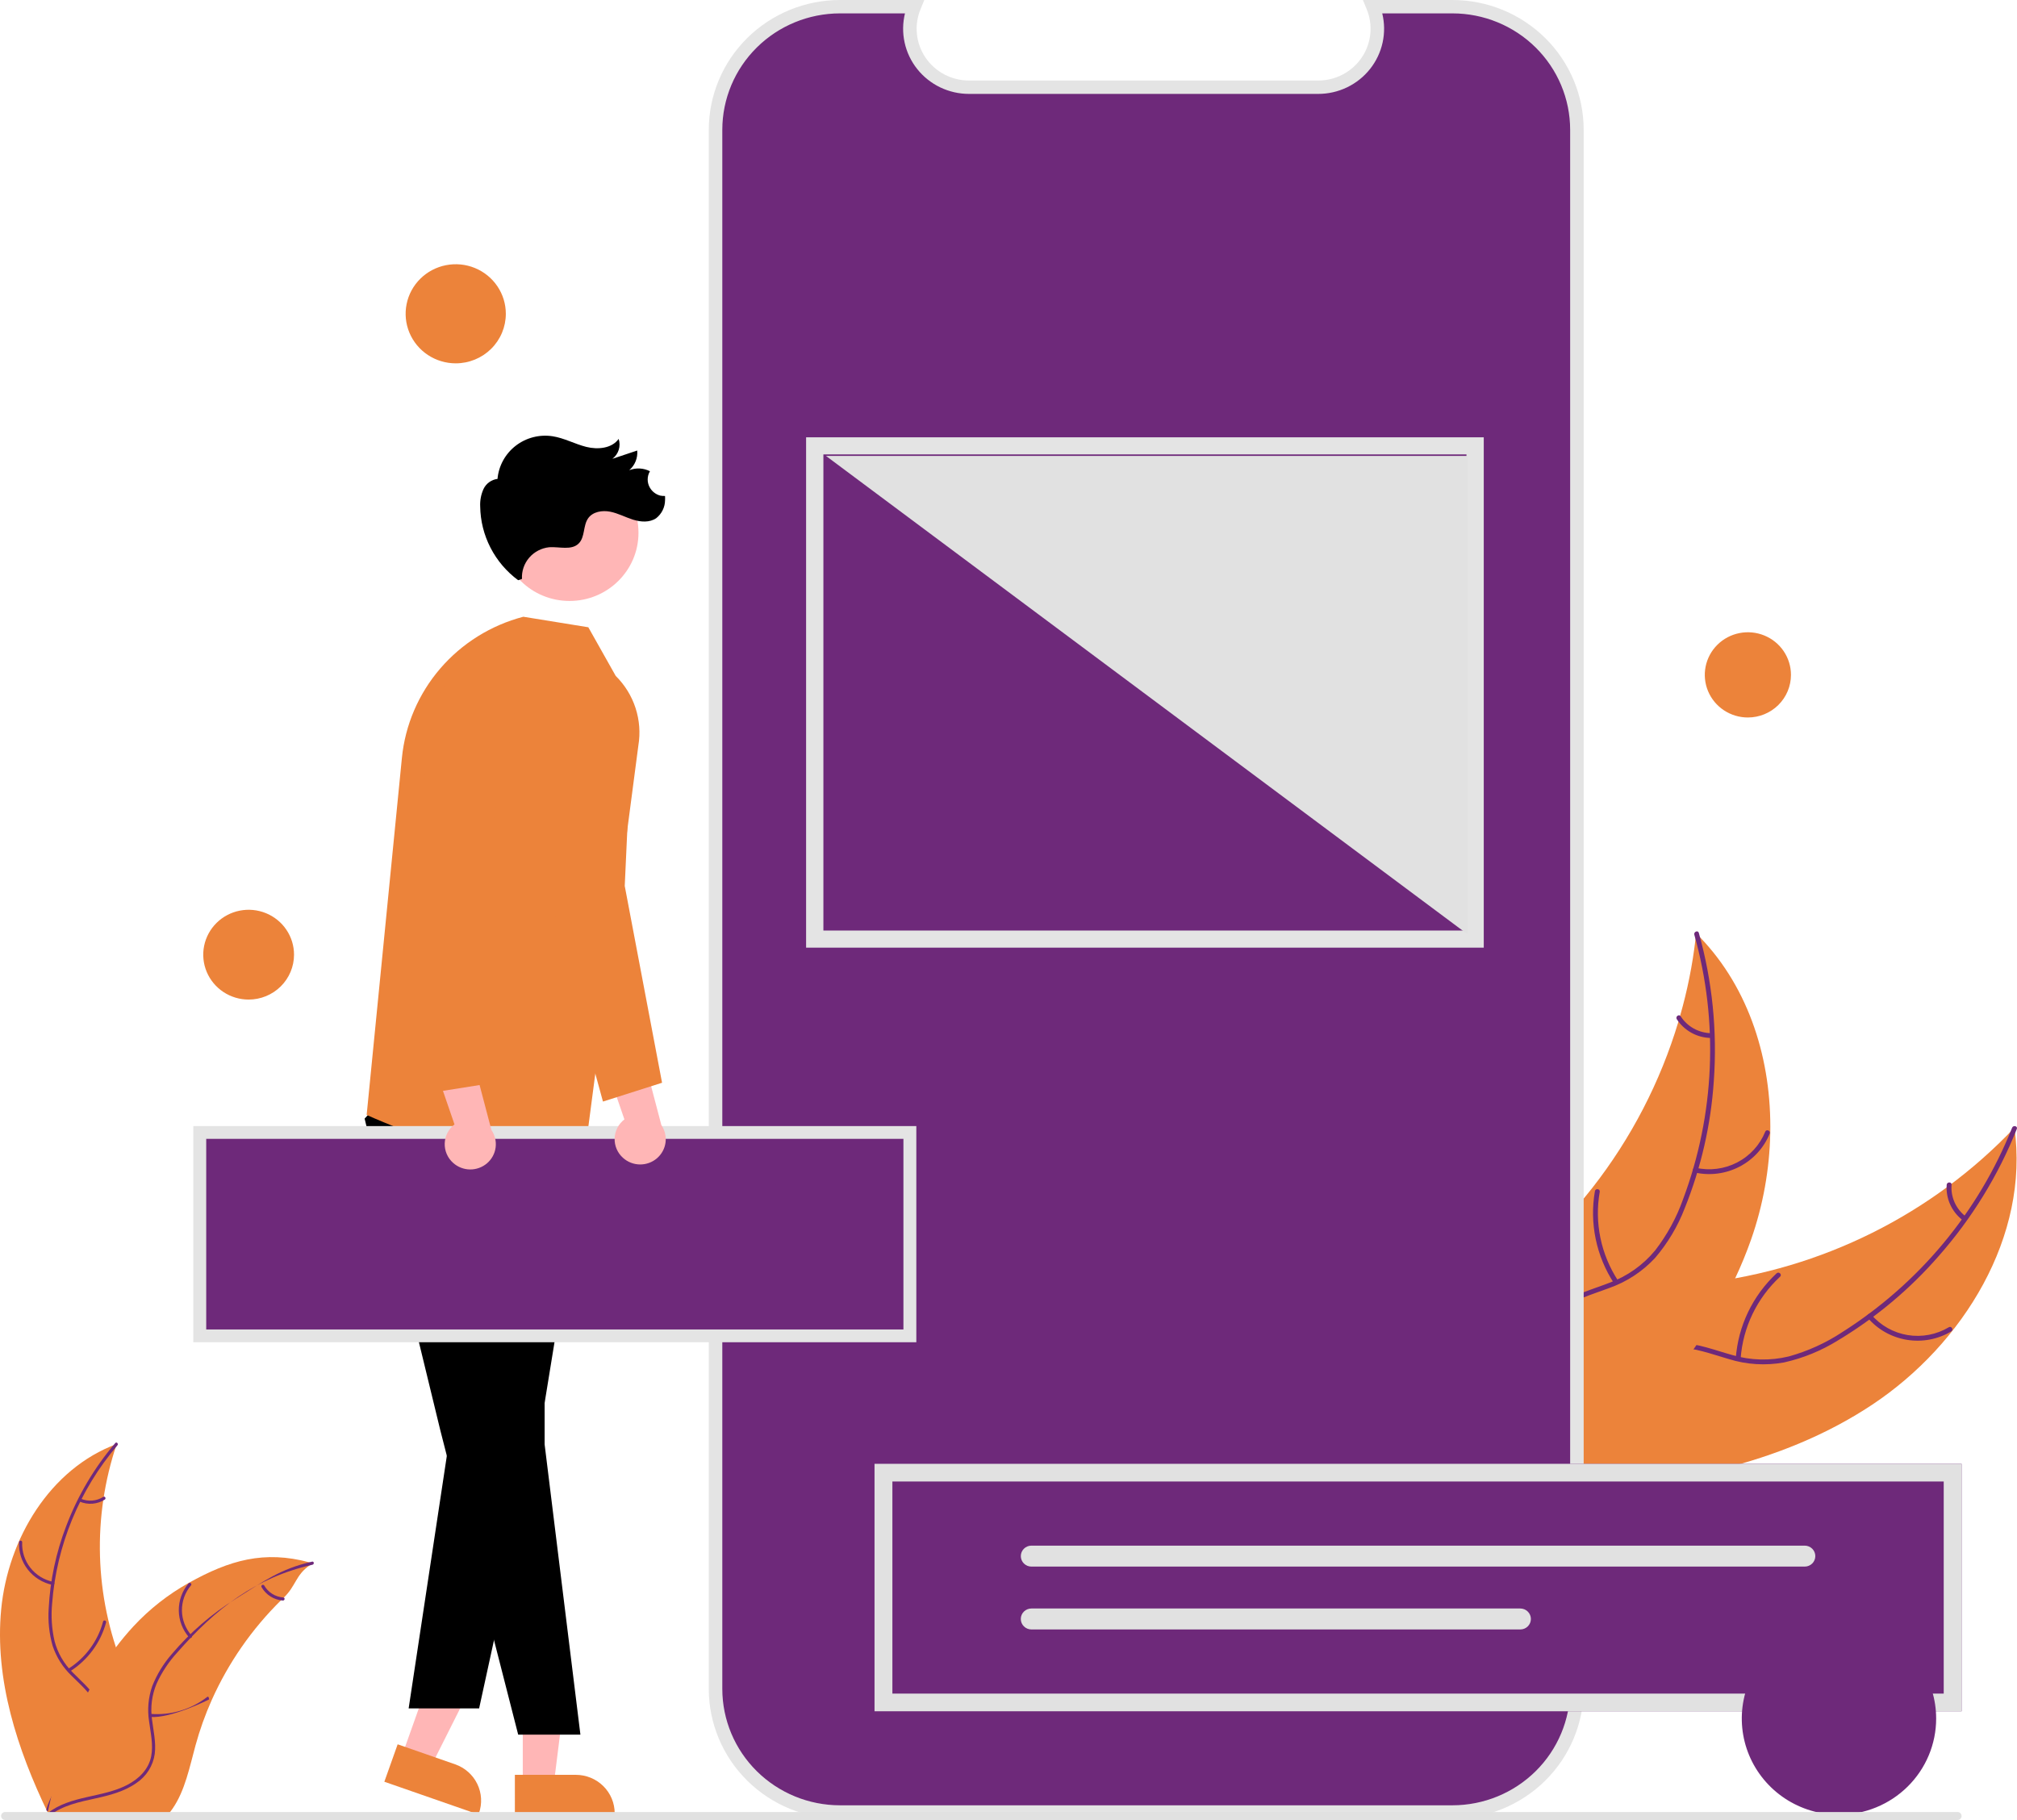 <svg width="502" height="453" viewBox="0 0 502 453" fill="none" xmlns="http://www.w3.org/2000/svg">
<path d="M465.894 349.678C488.735 334.538 505.137 307.636 501.36 280.697C480.896 302.261 453.381 315.969 423.683 319.396C412.225 320.677 399.346 320.921 391.303 329.095C386.298 334.181 384.239 341.548 384.22 348.645C384.201 355.742 386.015 362.705 387.817 369.575L387.418 371.302C414.879 369.95 443.054 364.818 465.894 349.678Z" fill="#EC833A"/>
<path d="M500.783 280.699C492.437 301.642 477.632 319.451 458.47 331.597C454.392 334.284 449.912 336.318 445.193 337.625C440.555 338.751 435.697 338.628 431.123 337.269C426.833 336.087 422.583 334.385 418.077 334.255C415.769 334.222 413.48 334.672 411.361 335.576C409.241 336.479 407.339 337.815 405.778 339.497C401.779 343.587 399.504 348.855 397.461 354.083C395.192 359.888 392.928 365.953 388.21 370.29C387.638 370.816 388.496 371.663 389.067 371.138C397.275 363.591 398.035 351.64 404.451 342.924C407.445 338.857 411.696 335.657 416.941 335.458C421.528 335.284 425.912 337.034 430.246 338.269C434.688 339.66 439.407 339.953 443.99 339.124C448.761 338.059 453.313 336.199 457.453 333.623C466.866 327.97 475.322 320.889 482.511 312.639C490.769 303.267 497.345 292.567 501.956 281.002C502.241 280.287 501.067 279.987 500.783 280.699Z" fill="#6E297A"/>
<path d="M464.873 328.045C467.369 330.948 470.828 332.88 474.631 333.493C478.434 334.107 482.334 333.364 485.634 331.396C486.3 330.996 485.702 329.953 485.035 330.354C481.965 332.192 478.333 332.884 474.793 332.305C471.252 331.726 468.038 329.915 465.73 327.197C465.227 326.607 464.373 327.458 464.873 328.045Z" fill="#6E297A"/>
<path d="M433.219 338.152C433.782 330.38 437.287 323.104 443.033 317.775C443.603 317.248 442.745 316.401 442.176 316.928C436.207 322.485 432.576 330.064 432.007 338.152C431.953 338.923 433.165 338.919 433.219 338.152Z" fill="#6E297A"/>
<path d="M489.238 302.785C488.035 301.861 487.084 300.655 486.468 299.277C485.853 297.899 485.593 296.391 485.713 294.89C485.776 294.12 484.564 294.125 484.501 294.89C484.377 296.55 484.666 298.214 485.342 299.738C486.018 301.262 487.062 302.599 488.381 303.633C488.497 303.74 488.65 303.8 488.81 303.8C488.969 303.8 489.122 303.74 489.238 303.632C489.351 303.52 489.414 303.367 489.414 303.209C489.414 303.05 489.351 302.898 489.238 302.785Z" fill="#6E297A"/>
<path d="M422.155 232.314C422.101 232.793 422.048 233.273 421.985 233.758C421.232 240.203 419.951 246.576 418.155 252.816C418.024 253.301 417.884 253.79 417.739 254.27C413.249 269.257 405.985 283.29 396.316 295.654C392.464 300.571 388.24 305.19 383.68 309.473C377.381 315.387 370.076 321.303 366.234 328.712C365.824 329.481 365.463 330.273 365.153 331.086L385.319 370.687C385.41 370.754 385.493 370.827 385.585 370.894L386.317 372.512C386.568 372.307 386.823 372.09 387.074 371.885C387.22 371.767 387.362 371.64 387.508 371.522C387.603 371.441 387.699 371.359 387.79 371.29C387.822 371.263 387.854 371.236 387.877 371.213C387.968 371.145 388.046 371.072 388.128 371.009C389.56 369.797 390.987 368.572 392.407 367.336C392.416 367.332 392.416 367.332 392.421 367.318C403.218 357.871 413.313 347.449 421.488 335.842C421.734 335.493 421.989 335.14 422.226 334.772C425.882 329.52 429.097 323.982 431.84 318.212C433.332 315.047 434.661 311.81 435.822 308.513C438.806 299.988 440.415 291.052 440.591 282.032C440.939 264.051 435.47 246.16 423.109 233.288C422.792 232.959 422.48 232.638 422.155 232.314Z" fill="#EC833A"/>
<path d="M421.692 232.656C427.775 254.349 426.793 277.386 418.886 298.495C417.266 303.07 414.926 307.363 411.954 311.216C408.937 314.878 404.983 317.673 400.504 319.312C396.358 320.922 391.929 322.095 388.252 324.675C386.389 326.023 384.836 327.745 383.694 329.729C382.551 331.713 381.846 333.913 381.623 336.185C380.92 341.833 382.309 347.393 383.86 352.785C385.581 358.771 387.465 364.961 386.338 371.235C386.201 371.995 387.402 372.16 387.538 371.401C389.499 360.486 382.831 350.492 382.649 339.711C382.564 334.681 384.011 329.595 388.078 326.312C391.634 323.441 396.2 322.228 400.411 320.632C404.805 319.097 408.751 316.521 411.906 313.129C415.067 309.438 417.569 305.241 419.307 300.719C423.382 290.6 425.824 279.91 426.543 269.041C427.432 256.64 426.171 244.18 422.813 232.2C422.605 231.459 421.485 231.919 421.692 232.656Z" fill="#6E297A"/>
<path d="M421.837 291.846C425.597 292.678 429.534 292.16 432.944 290.385C436.354 288.61 439.015 285.694 440.453 282.158C440.741 281.441 439.629 280.964 439.34 281.682C438.008 284.978 435.529 287.694 432.35 289.34C429.171 290.986 425.502 291.454 422.005 290.659C421.245 290.487 421.081 291.676 421.837 291.846Z" fill="#6E297A"/>
<path d="M402.714 318.769C398.434 312.227 396.804 304.331 398.148 296.653C398.282 295.893 397.082 295.728 396.948 296.487C395.564 304.479 397.278 312.693 401.747 319.49C402.173 320.138 403.138 319.413 402.714 318.769Z" fill="#6E297A"/>
<path d="M425.916 257.167C424.393 257.145 422.9 256.749 421.57 256.015C420.24 255.282 419.115 254.232 418.296 252.962C417.878 252.31 416.914 253.036 417.329 253.684C418.24 255.083 419.484 256.24 420.951 257.054C422.419 257.868 424.066 258.315 425.748 258.354C425.906 258.371 426.065 258.327 426.192 258.232C426.319 258.138 426.405 257.998 426.432 257.843C426.454 257.686 426.411 257.527 426.315 257.4C426.218 257.273 426.075 257.189 425.916 257.167Z" fill="#6E297A"/>
<path d="M0.297 400.552C1.983 383.056 12.407 365.568 29.051 359.417C22.943 377.55 23.516 397.236 30.668 414.991C33.451 421.829 37.267 429.147 35.039 436.182C33.653 440.558 30.052 443.979 25.978 446.17C21.905 448.361 17.346 449.479 12.844 450.576L11.973 451.331C4.315 435.471 -1.389 418.049 0.297 400.552Z" fill="#EC833A"/>
<path d="M29.228 359.742C19.754 370.869 14.065 384.666 12.97 399.174C12.678 402.293 12.885 405.438 13.583 408.493C14.361 411.447 15.924 414.142 18.11 416.297C20.107 418.346 22.391 420.214 23.85 422.708C24.577 423.996 25.022 425.421 25.153 426.891C25.285 428.36 25.101 429.841 24.614 431.235C23.492 434.741 21.163 437.638 18.785 440.394C16.146 443.453 13.356 446.589 12.312 450.575C12.185 451.058 11.435 450.835 11.561 450.353C13.378 443.418 20.013 439.32 23.052 433.034C24.47 430.101 25.003 426.728 23.507 423.716C22.198 421.083 19.845 419.155 17.805 417.097C15.641 415.026 14.023 412.462 13.091 409.63C12.238 406.62 11.909 403.488 12.118 400.368C12.476 393.338 13.948 386.407 16.482 379.83C19.332 372.307 23.462 365.321 28.693 359.176C29.017 358.796 29.549 359.364 29.228 359.742Z" fill="#6E297A"/>
<path d="M13.045 394.482C10.609 393.97 8.437 392.618 6.916 390.667C5.395 388.717 4.624 386.295 4.742 383.835C4.747 383.735 4.792 383.64 4.867 383.572C4.941 383.504 5.04 383.467 5.141 383.469C5.243 383.471 5.34 383.512 5.411 383.584C5.483 383.655 5.523 383.751 5.525 383.851C5.411 386.142 6.129 388.398 7.549 390.211C8.97 392.024 10.998 393.276 13.269 393.739C13.762 393.841 13.535 394.582 13.045 394.482Z" fill="#6E297A"/>
<path d="M16.959 415.389C21.252 412.685 24.358 408.479 25.656 403.61C25.784 403.128 26.534 403.35 26.406 403.832C25.046 408.896 21.805 413.266 17.331 416.071C16.904 416.338 16.534 415.655 16.959 415.389Z" fill="#6E297A"/>
<path d="M20.079 373.02C20.98 373.412 21.965 373.577 22.946 373.5C23.927 373.423 24.874 373.105 25.7 372.577C26.123 372.305 26.493 372.988 26.072 373.259C25.156 373.838 24.111 374.187 23.027 374.275C21.944 374.363 20.855 374.186 19.855 373.762C19.758 373.73 19.676 373.662 19.628 373.572C19.579 373.483 19.566 373.378 19.592 373.28C19.622 373.182 19.691 373.099 19.782 373.051C19.873 373.002 19.98 372.991 20.079 373.02Z" fill="#6E297A"/>
<path d="M77.823 389.102C77.563 389.28 77.304 389.457 77.045 389.641C73.571 392.042 73.67 394.725 70.634 397.649C70.396 397.872 70.158 398.101 69.926 398.33C62.691 405.459 56.857 413.854 52.72 423.09C51.077 426.767 49.72 430.561 48.659 434.442C47.195 439.801 46.038 445.726 42.96 450.163C42.644 450.63 42.299 451.076 41.927 451.501L12.972 452.323C12.905 452.292 12.838 452.268 12.771 452.237L11.616 452.322C11.657 452.118 11.703 451.907 11.744 451.703C11.767 451.585 11.796 451.467 11.819 451.348C11.837 451.269 11.854 451.19 11.866 451.118C11.871 451.092 11.877 451.065 11.883 451.045C11.894 450.973 11.912 450.907 11.924 450.842C12.181 449.664 12.446 448.485 12.72 447.307C12.72 447.3 12.72 447.3 12.726 447.293C14.73 438.293 17.806 429.56 21.889 421.277C22.015 421.032 22.139 420.78 22.278 420.534C24.174 416.864 26.369 413.355 28.843 410.039C30.204 408.228 31.656 406.487 33.194 404.821C37.178 400.524 41.82 396.875 46.95 394.005C57.178 388.286 65.775 385.867 76.97 388.865C77.256 388.942 77.536 389.019 77.823 389.102Z" fill="#EC833A"/>
<path d="M77.768 389.468C63.581 392.671 53.704 400.379 44.155 411.269C42.023 413.586 40.274 416.22 38.972 419.075C37.795 421.897 37.403 424.979 37.837 428.002C38.184 430.828 38.87 433.679 38.517 436.54C38.314 438.001 37.801 439.404 37.012 440.656C36.223 441.908 35.175 442.98 33.938 443.804C30.908 445.934 27.285 446.86 23.709 447.644C19.74 448.515 15.604 449.357 12.344 451.918C11.949 452.228 11.485 451.604 11.88 451.294C17.551 446.839 25.343 447.519 31.596 444.31C34.513 442.812 36.992 440.436 37.63 437.14C38.188 434.259 37.483 431.318 37.106 428.459C36.639 425.517 36.907 422.506 37.887 419.69C39.038 416.778 40.682 414.082 42.747 411.716C47.312 406.315 52.706 401.658 58.732 397.916C65.581 393.611 69.776 390.483 77.686 388.697C78.176 388.586 78.255 389.358 77.768 389.468Z" fill="#6E297A"/>
<path d="M47.07 407.567C45.437 405.708 44.525 403.335 44.498 400.872C44.471 398.409 45.329 396.016 46.92 394.121C47.244 393.739 47.859 394.218 47.536 394.601C46.051 396.363 45.251 398.591 45.281 400.885C45.312 403.178 46.17 405.385 47.7 407.108C48.033 407.483 47.4 407.94 47.07 407.567Z" fill="#6E297A"/>
<path d="M37.469 426.592C42.544 426.99 47.583 425.481 51.583 422.367C51.979 422.058 52.047 422.991 52.047 422.991C52.047 422.991 42.631 427.783 37.352 427.358C36.849 427.317 36.969 426.551 37.469 426.592Z" fill="#6E297A"/>
<path d="M65.75 394.621C66.23 395.47 66.916 396.189 67.746 396.711C68.577 397.234 69.525 397.544 70.507 397.615C71.01 397.649 70.889 398.415 70.389 398.381C69.305 398.298 68.258 397.954 67.339 397.378C66.42 396.803 65.658 396.014 65.119 395.08C65.061 394.996 65.037 394.893 65.052 394.793C65.068 394.692 65.121 394.601 65.202 394.538C65.286 394.478 65.391 394.453 65.493 394.468C65.596 394.483 65.688 394.538 65.75 394.621Z" fill="#6E297A"/>
<path d="M361.514 1.665H341.707C342.618 3.874 342.966 6.271 342.719 8.644C342.473 11.018 341.641 13.295 340.296 15.275C338.95 17.255 337.134 18.877 335.005 19.999C332.877 21.121 330.502 21.708 328.09 21.708H241.161C238.749 21.708 236.375 21.121 234.246 19.999C232.118 18.877 230.301 17.255 228.956 15.275C227.61 13.295 226.778 11.018 226.532 8.644C226.286 6.271 226.633 3.874 227.544 1.665H209.045C200.835 1.665 192.961 4.891 187.155 10.634C181.35 16.377 178.089 24.166 178.089 32.287V420.39C178.089 424.412 178.889 428.394 180.445 432.109C182.001 435.824 184.281 439.2 187.155 442.043C190.03 444.887 193.443 447.142 197.198 448.681C200.954 450.22 204.979 451.012 209.045 451.012H361.514C365.579 451.012 369.604 450.22 373.36 448.681C377.116 447.142 380.529 444.887 383.403 442.043C386.278 439.2 388.558 435.824 390.114 432.109C391.669 428.394 392.47 424.412 392.47 420.39V32.287C392.47 28.266 391.669 24.284 390.114 20.569C388.558 16.853 386.278 13.478 383.403 10.634C380.529 7.791 377.116 5.535 373.36 3.996C369.604 2.457 365.579 1.665 361.514 1.665Z" fill="#6E297A"/>
<path d="M361.514 452.677H209.045C200.391 452.667 192.095 449.263 185.976 443.21C179.857 437.157 176.415 428.95 176.405 420.39V32.287C176.415 23.727 179.857 15.52 185.976 9.467C192.095 3.415 200.391 0.01 209.045 0H230.049L229.103 2.294C228.296 4.25 227.989 6.373 228.206 8.474C228.424 10.576 229.161 12.592 230.353 14.346C231.544 16.099 233.153 17.536 235.038 18.529C236.923 19.523 239.025 20.043 241.161 20.043H328.09C330.226 20.043 332.329 19.523 334.213 18.529C336.098 17.536 337.707 16.099 338.898 14.346C340.089 12.592 340.827 10.576 341.045 8.474C341.263 6.373 340.955 4.25 340.148 2.294L339.202 0H361.514C370.167 0.01 378.464 3.414 384.583 9.467C390.702 15.52 394.144 23.727 394.153 32.287V420.39C394.144 428.95 390.702 437.157 384.583 443.21C378.464 449.263 370.167 452.667 361.514 452.677ZM209.045 3.331C201.284 3.339 193.843 6.393 188.356 11.821C182.868 17.25 179.781 24.61 179.772 32.287V420.39C179.781 428.067 182.868 435.427 188.355 440.856C193.843 446.284 201.284 449.338 209.045 449.346H361.514C369.275 449.338 376.715 446.284 382.203 440.856C387.691 435.428 390.778 428.067 390.786 420.39V32.287C390.778 24.61 387.691 17.25 382.203 11.821C376.715 6.393 369.275 3.339 361.514 3.331H344.018C344.604 5.716 344.634 8.202 344.107 10.601C343.58 13 342.51 15.249 340.976 17.18C339.442 19.11 337.486 20.67 335.253 21.743C333.021 22.816 330.572 23.373 328.09 23.373H241.161C238.68 23.372 236.231 22.814 233.999 21.741C231.767 20.668 229.811 19.108 228.278 17.178C226.744 15.248 225.673 12.999 225.146 10.6C224.619 8.202 224.649 5.716 225.234 3.331L209.045 3.331Z" fill="#E4E4E4"/>
<path d="M362.657 61.311H316.68C316.162 61.311 315.666 61.108 315.301 60.746C314.935 60.385 314.73 59.894 314.73 59.382C314.73 58.871 314.935 58.38 315.301 58.018C315.666 57.657 316.162 57.453 316.68 57.453H362.657C362.914 57.453 363.168 57.502 363.405 57.599C363.642 57.696 363.857 57.838 364.039 58.017C364.22 58.196 364.364 58.409 364.462 58.643C364.561 58.877 364.611 59.129 364.611 59.382C364.611 59.636 364.561 59.887 364.462 60.121C364.364 60.356 364.22 60.568 364.039 60.748C363.857 60.927 363.642 61.069 363.405 61.166C363.168 61.262 362.914 61.312 362.657 61.311Z" fill="#6E297A"/>
<path d="M362.657 69.966H316.68C316.162 69.966 315.666 69.763 315.301 69.401C314.935 69.039 314.73 68.549 314.73 68.037C314.73 67.525 314.935 67.035 315.301 66.673C315.666 66.311 316.162 66.108 316.68 66.108H362.657C362.914 66.108 363.168 66.157 363.405 66.254C363.642 66.351 363.857 66.493 364.039 66.672C364.22 66.851 364.364 67.064 364.462 67.298C364.561 67.532 364.611 67.784 364.611 68.037C364.611 68.291 364.561 68.542 364.462 68.776C364.364 69.01 364.22 69.223 364.039 69.403C363.857 69.582 363.642 69.724 363.405 69.82C363.168 69.917 362.914 69.966 362.657 69.966Z" fill="#6E297A"/>
<path d="M362.657 78.621H316.68C316.162 78.621 315.666 78.418 315.301 78.056C314.935 77.694 314.73 77.204 314.73 76.692C314.73 76.18 314.935 75.69 315.301 75.328C315.666 74.966 316.162 74.763 316.68 74.763H362.657C362.914 74.763 363.168 74.812 363.405 74.909C363.642 75.005 363.857 75.147 364.039 75.327C364.22 75.506 364.364 75.719 364.462 75.953C364.561 76.187 364.611 76.438 364.611 76.692C364.611 76.946 364.561 77.197 364.462 77.431C364.364 77.665 364.22 77.878 364.039 78.057C363.857 78.237 363.642 78.378 363.405 78.475C363.168 78.572 362.914 78.621 362.657 78.621Z" fill="#6E297A"/>
<path d="M130.11 444.251L137.814 444.25L141.479 414.857H130.109L130.11 444.251Z" fill="#FFB6B6"/>
<path d="M128.145 441.763L143.317 441.762C145.881 441.762 148.341 442.77 150.154 444.564C151.967 446.357 152.986 448.79 152.986 451.326V451.637L128.146 451.638L128.145 441.763Z" fill="#EC833A"/>
<path d="M99.99 437.158L107.257 439.687L120.579 413.165L109.853 409.431L99.99 437.158Z" fill="#FFB6B6"/>
<path d="M98.971 434.166L113.283 439.148C115.701 439.99 117.683 441.748 118.792 444.036C119.9 446.323 120.045 448.952 119.194 451.345L119.089 451.638L95.657 443.481L98.971 434.166Z" fill="#EC833A"/>
<path d="M95.412 273.4L90.747 278.425L109.6 356.054L128.969 431.759H144.455L135.549 359.515V285.216L95.412 273.4Z" fill="black"/>
<path d="M143.602 279.626L145.643 287.144L134.735 354.19L119.245 425.234H101.705L114.874 338.124L130.964 274.004L143.602 279.626Z" fill="black"/>
<path d="M153.242 168.236L146.424 156.129L130.25 153.51C122.188 155.619 114.971 160.117 109.568 166.401C104.166 172.685 100.835 180.453 100.025 188.663L91.255 277.511C91.255 277.511 136.128 297.94 145.643 286.438L158.875 185.59C159.398 182.463 159.16 179.257 158.18 176.239C157.201 173.221 155.508 170.478 153.242 168.236Z" fill="#EC833A"/>
<path d="M141.748 149.583C151.227 149.583 158.91 141.982 158.91 132.606C158.91 123.23 151.227 115.629 141.748 115.629C132.27 115.629 124.586 123.23 124.586 132.606C124.586 141.982 132.27 149.583 141.748 149.583Z" fill="#FFB6B6"/>
<path d="M164.294 123.351C163.238 123.058 162.336 122.373 161.779 121.438C161.401 120.812 161.199 120.097 161.196 119.368C161.193 118.639 161.387 117.923 161.76 117.294C160.97 116.889 160.102 116.656 159.213 116.611C158.325 116.566 157.437 116.711 156.61 117.035C157.309 116.431 157.853 115.673 158.198 114.821C158.543 113.969 158.678 113.049 158.594 112.135C156.534 112.824 154.475 113.514 152.415 114.203C153.162 113.638 153.713 112.857 153.992 111.969C154.272 111.081 154.265 110.128 153.974 109.244C152.283 111.626 148.782 111.946 145.929 111.235C143.076 110.525 140.44 109.034 137.532 108.586C135.92 108.337 134.272 108.418 132.693 108.825C131.113 109.232 129.635 109.955 128.349 110.95C127.064 111.945 125.999 113.191 125.22 114.61C124.441 116.029 123.965 117.592 123.822 119.2C123.072 119.294 122.359 119.575 121.749 120.017C121.139 120.459 120.652 121.047 120.335 121.726C119.717 123.092 119.436 124.585 119.514 126.08C119.565 129.648 120.444 133.158 122.082 136.337C123.72 139.517 126.074 142.282 128.963 144.42L129.911 144.098C129.802 142.168 130.449 140.271 131.718 138.801C132.986 137.331 134.779 136.401 136.722 136.205C139.24 136.048 142.212 137.045 144.009 135.294C145.653 133.692 145.064 130.824 146.406 128.967C147.573 127.351 149.894 126.975 151.862 127.362C153.831 127.749 155.622 128.735 157.534 129.339C159.446 129.943 161.685 130.113 163.329 128.974C164.008 128.435 164.556 127.753 164.936 126.978C165.315 126.203 165.516 125.355 165.523 124.494C165.542 124.145 165.539 123.797 165.514 123.449C165.105 123.47 164.695 123.438 164.294 123.351Z" fill="black"/>
<path d="M226.454 281.874H49.718V332.5H226.454V281.874Z" fill="#6E297A"/>
<path d="M228.06 334.09H48.111V280.285H228.06V334.09ZM51.325 330.911H224.847V283.463H51.325L51.325 330.911Z" fill="#E4E4E4"/>
<path d="M192.122 299.283H84.049C83.442 299.283 82.859 299.044 82.429 298.619C81.999 298.194 81.758 297.617 81.758 297.016C81.758 296.415 81.999 295.838 82.429 295.413C82.859 294.988 83.442 294.75 84.049 294.75H192.122C192.73 294.75 193.313 294.988 193.743 295.413C194.172 295.838 194.414 296.415 194.414 297.016C194.414 297.617 194.172 298.194 193.743 298.619C193.313 299.044 192.73 299.283 192.122 299.283Z" fill="#6E297A"/>
<path d="M192.122 309.454H84.049C83.442 309.453 82.86 309.214 82.432 308.789C82.003 308.364 81.762 307.788 81.762 307.187C81.762 306.587 82.003 306.011 82.432 305.586C82.86 305.161 83.442 304.921 84.049 304.92H192.122C192.729 304.921 193.311 305.161 193.74 305.586C194.169 306.011 194.41 306.587 194.41 307.187C194.41 307.788 194.169 308.364 193.74 308.789C193.311 309.214 192.729 309.453 192.122 309.454Z" fill="#6E297A"/>
<path d="M148.378 319.625H84.049C83.442 319.625 82.859 319.386 82.429 318.961C81.999 318.536 81.758 317.959 81.758 317.358C81.758 316.757 81.999 316.181 82.429 315.755C82.859 315.33 83.442 315.092 84.049 315.092H148.378C148.985 315.092 149.568 315.33 149.998 315.755C150.428 316.181 150.669 316.757 150.669 317.358C150.669 317.959 150.428 318.536 149.998 318.961C149.568 319.386 148.985 319.625 148.378 319.625Z" fill="#6E297A"/>
<path d="M155.064 288.2C154.377 287.589 153.834 286.837 153.473 285.996C153.111 285.155 152.941 284.246 152.973 283.332C153.006 282.419 153.24 281.524 153.66 280.71C154.08 279.896 154.676 279.183 155.404 278.622L148.17 257.593L159.462 260.505L164.6 280.027C165.473 281.301 165.843 282.847 165.641 284.372C165.439 285.897 164.677 287.296 163.502 288.304C162.327 289.311 160.818 289.857 159.263 289.838C157.708 289.819 156.214 289.236 155.064 288.2Z" fill="#FFB6B6"/>
<path d="M150.067 274.183L138.36 231.374L137.335 179.219C137.283 177.084 137.934 174.991 139.188 173.253C140.443 171.516 142.234 170.228 144.292 169.584C145.833 169.095 147.47 168.981 149.064 169.254C150.658 169.526 152.162 170.176 153.448 171.148C154.733 172.12 155.761 173.385 156.445 174.835C157.129 176.286 157.447 177.878 157.374 179.477L155.488 220.515L164.776 269.502L150.067 274.183Z" fill="#EC833A"/>
<path d="M112.775 289.443C112.088 288.833 111.545 288.08 111.184 287.239C110.822 286.398 110.652 285.489 110.685 284.576C110.717 283.662 110.951 282.767 111.371 281.953C111.791 281.139 112.387 280.426 113.115 279.865L105.881 258.836L117.173 261.748L122.311 281.27C123.184 282.544 123.554 284.09 123.352 285.615C123.15 287.141 122.388 288.539 121.213 289.547C120.038 290.554 118.529 291.1 116.974 291.081C115.419 291.062 113.925 290.479 112.775 289.443Z" fill="#FFB6B6"/>
<path d="M105.999 272.188L100.991 228.171L107.99 176.412C108.168 175.094 108.613 173.825 109.296 172.681C109.98 171.536 110.89 170.539 111.971 169.749C113.052 168.959 114.282 168.393 115.589 168.083C116.896 167.772 118.252 167.725 119.578 167.944C120.904 168.163 122.171 168.644 123.305 169.357C124.44 170.07 125.417 171.001 126.18 172.096C126.943 173.19 127.476 174.425 127.747 175.727C128.018 177.029 128.021 178.372 127.757 179.676L119.595 219.955L121.256 269.77L105.999 272.188Z" fill="#EC833A"/>
<path d="M488.21 425.941H217.655V364.349H488.21V425.941Z" fill="#6E297A"/>
<path d="M256.703 384.714C256.003 384.714 255.333 384.989 254.838 385.478C254.344 385.967 254.066 386.631 254.066 387.322C254.066 388.014 254.344 388.677 254.838 389.166C255.333 389.655 256.003 389.93 256.703 389.93H449.174C449.872 389.929 450.541 389.653 451.035 389.164C451.528 388.676 451.805 388.013 451.805 387.322C451.805 386.631 451.528 385.969 451.035 385.48C450.541 384.991 449.872 384.716 449.174 384.714H256.703Z" fill="#E1E1E1"/>
<path d="M256.703 400.361C256.003 400.359 255.332 400.633 254.837 401.121C254.341 401.609 254.062 402.271 254.061 402.963C254.059 403.654 254.336 404.318 254.829 404.808C255.322 405.298 255.992 405.575 256.691 405.576H378.374C378.72 405.577 379.064 405.51 379.384 405.379C379.704 405.248 379.996 405.056 380.241 404.814C380.486 404.572 380.681 404.284 380.813 403.967C380.946 403.651 381.015 403.311 381.015 402.968C381.015 402.625 380.946 402.286 380.813 401.969C380.681 401.653 380.486 401.365 380.241 401.123C379.996 400.881 379.704 400.689 379.384 400.558C379.064 400.427 378.72 400.36 378.374 400.361H256.703Z" fill="#E1E1E1"/>
<path d="M488.21 425.941H217.655V364.349H488.21V425.941ZM222.103 421.542H483.762V368.749H222.103V421.542Z" fill="#E1E1E1"/>
<path d="M61.881 248.797C59.647 248.797 57.462 248.141 55.605 246.913C53.747 245.685 52.299 243.94 51.444 241.898C50.589 239.856 50.365 237.609 50.801 235.441C51.237 233.273 52.313 231.282 53.893 229.719C55.473 228.156 57.486 227.092 59.677 226.661C61.868 226.23 64.14 226.451 66.204 227.297C68.269 228.143 70.033 229.575 71.274 231.413C72.516 233.25 73.178 235.411 73.178 237.621C73.178 240.585 71.988 243.428 69.869 245.523C67.751 247.619 64.877 248.797 61.881 248.797Z" fill="#EC833A"/>
<path d="M113.424 90.436C110.958 90.436 108.547 89.713 106.497 88.358C104.447 87.002 102.849 85.076 101.905 82.823C100.961 80.569 100.714 78.089 101.196 75.697C101.677 73.304 102.864 71.107 104.608 69.382C106.351 67.657 108.573 66.482 110.992 66.006C113.41 65.531 115.917 65.775 118.195 66.708C120.474 67.642 122.421 69.222 123.791 71.251C125.161 73.279 125.892 75.663 125.892 78.103C125.892 79.722 125.569 81.326 124.943 82.823C124.316 84.319 123.398 85.678 122.24 86.824C121.082 87.969 119.708 88.877 118.195 89.497C116.683 90.117 115.061 90.436 113.424 90.436Z" fill="#EC833A"/>
<path d="M435.02 178.586C432.899 178.586 430.826 177.964 429.063 176.798C427.299 175.633 425.925 173.976 425.113 172.038C424.302 170.1 424.09 167.967 424.503 165.91C424.917 163.852 425.938 161.962 427.438 160.479C428.937 158.996 430.848 157.985 432.928 157.576C435.008 157.167 437.164 157.377 439.123 158.18C441.083 158.982 442.757 160.342 443.935 162.086C445.114 163.831 445.743 165.881 445.743 167.979C445.743 170.792 444.613 173.49 442.602 175.479C440.591 177.468 437.864 178.586 435.02 178.586Z" fill="#EC833A"/>
<path d="M367.133 110.974H202.777V233.746H367.133V110.974Z" fill="#6E297A"/>
<path d="M369.285 235.875H200.625V108.845H369.285V235.875ZM204.929 231.617H364.98V113.103H204.929V231.617Z" fill="#E4E4E4"/>
<path d="M365.265 113.482H205.575L365.265 232.552V113.482Z" fill="#E1E1E1"/>
<path d="M457.692 451.683C452.908 451.683 448.232 450.28 444.254 447.651C440.276 445.022 437.176 441.285 435.345 436.913C433.515 432.541 433.036 427.73 433.969 423.089C434.902 418.447 437.206 414.184 440.589 410.838C443.971 407.492 448.281 405.213 452.973 404.29C457.665 403.366 462.529 403.84 466.948 405.651C471.368 407.462 475.146 410.529 477.804 414.464C480.462 418.398 481.88 423.024 481.88 427.757C481.88 430.899 481.254 434.01 480.039 436.913C478.823 439.816 477.042 442.454 474.796 444.675C472.55 446.897 469.883 448.66 466.948 449.862C464.014 451.064 460.869 451.683 457.692 451.683Z" fill="#6E297A"/>
<path d="M467.236 425.396H460.078V418.316C460.078 417.69 459.827 417.089 459.379 416.647C458.932 416.204 458.325 415.955 457.692 415.955C457.059 415.955 456.452 416.204 456.005 416.647C455.558 417.089 455.306 417.69 455.306 418.316V425.396H448.148C447.516 425.398 446.91 425.647 446.464 426.089C446.017 426.532 445.767 427.131 445.767 427.757C445.767 428.382 446.017 428.981 446.464 429.424C446.91 429.866 447.516 430.116 448.148 430.117H455.306V437.198C455.306 437.824 455.558 438.424 456.005 438.866C456.452 439.309 457.059 439.558 457.692 439.558C458.325 439.558 458.932 439.309 459.379 438.866C459.827 438.424 460.078 437.824 460.078 437.198V430.117H467.236C467.55 430.117 467.861 430.057 468.151 429.938C468.441 429.82 468.704 429.646 468.926 429.427C469.148 429.208 469.324 428.947 469.444 428.661C469.565 428.374 469.627 428.067 469.627 427.757C469.627 427.446 469.565 427.139 469.444 426.852C469.324 426.566 469.148 426.305 468.926 426.086C468.704 425.867 468.441 425.693 468.151 425.575C467.861 425.456 467.55 425.396 467.236 425.396Z" fill="#6E297A"/>
<path d="M487.208 453H1.271C1.005 452.999 0.751 452.894 0.564 452.709C0.376 452.523 0.271 452.271 0.271 452.009C0.271 451.746 0.376 451.494 0.564 451.309C0.751 451.123 1.005 451.018 1.271 451.017H487.208C487.473 451.018 487.727 451.123 487.914 451.309C488.102 451.494 488.207 451.746 488.207 452.009C488.207 452.271 488.102 452.523 487.914 452.709C487.727 452.894 487.473 452.999 487.208 453Z" fill="#E1E1E1"/>
</svg>
